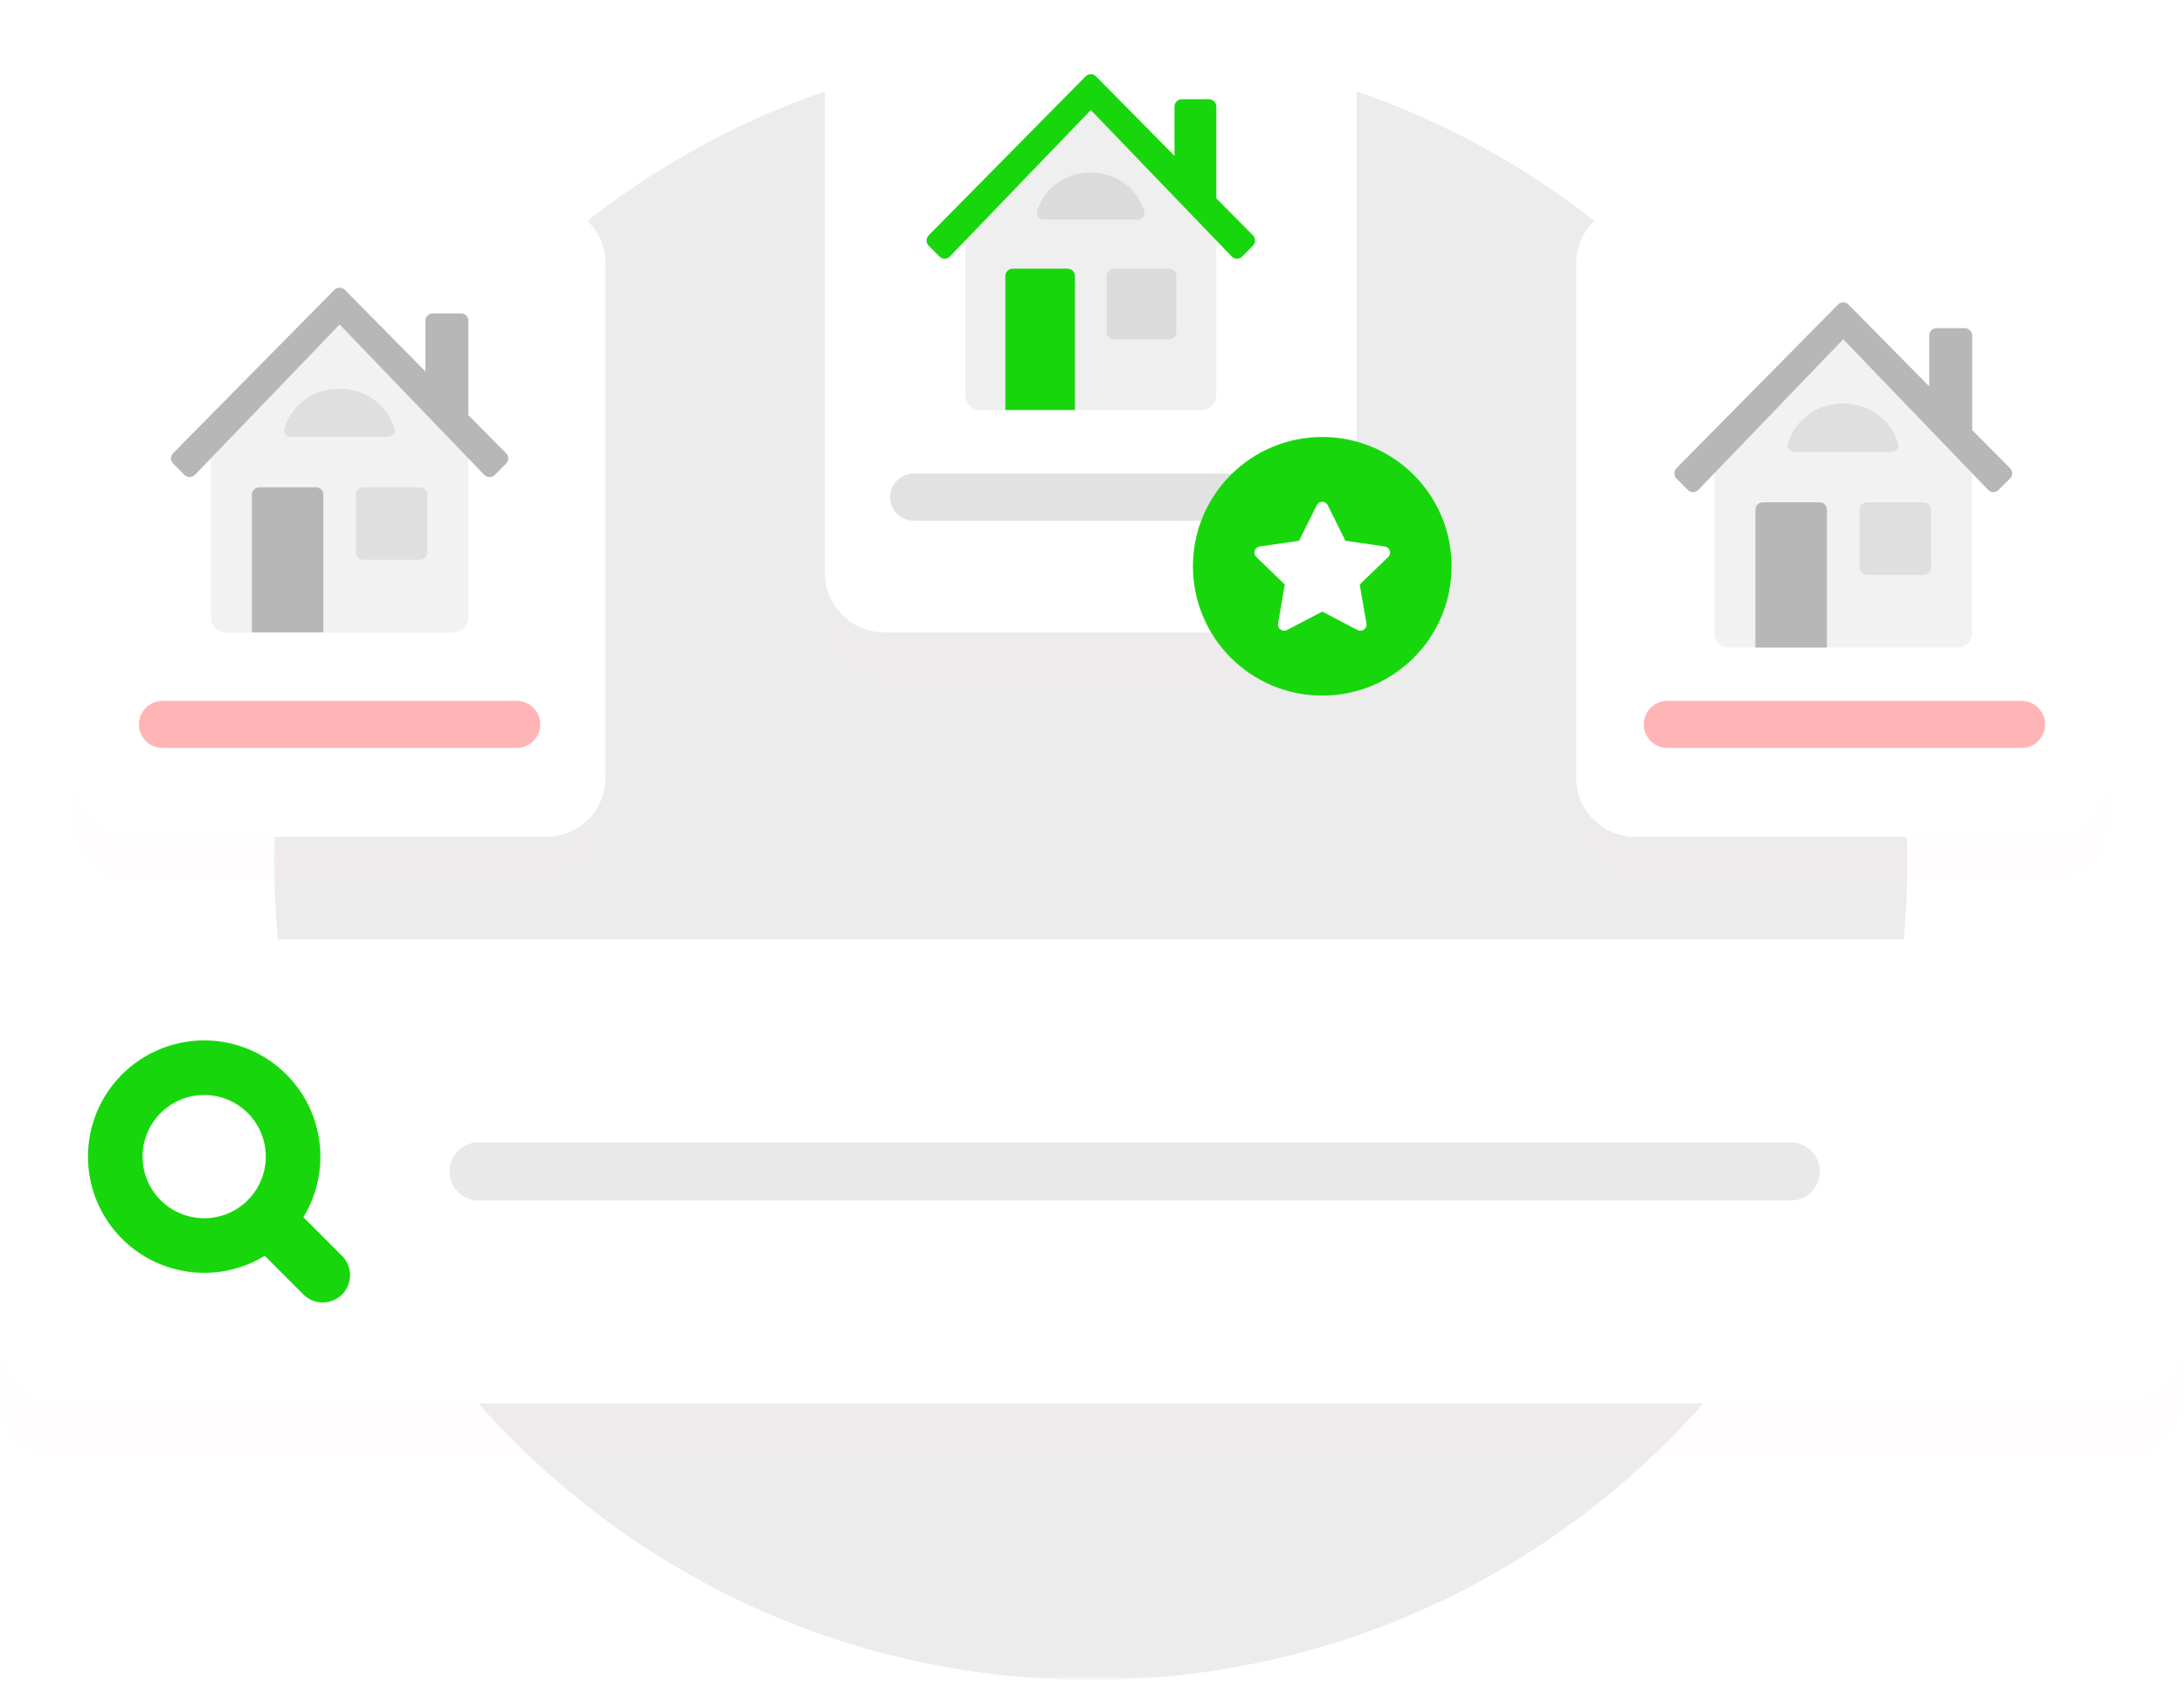 <svg width="200" height="155" viewBox="0 0 200 155" fill="none" xmlns="http://www.w3.org/2000/svg">
<mask id="mask0_5_409" style="mask-type:luminance" maskUnits="userSpaceOnUse" x="0" y="0" width="200" height="155">
<path d="M200 0H0V154.054H200V0Z" fill="white"/>
</mask>
<g mask="url(#mask0_5_409)">
<mask id="mask1_5_409" style="mask-type:luminance" maskUnits="userSpaceOnUse" x="0" y="0" width="200" height="155">
<path d="M200 0H0V154.054H200V0Z" fill="white"/>
</mask>
<g mask="url(#mask1_5_409)">
<path d="M99.892 153.843C141.183 153.843 174.656 120.37 174.656 79.08C174.656 37.789 141.183 4.316 99.892 4.316C58.602 4.316 25.129 37.789 25.129 79.08C25.129 120.37 58.602 153.843 99.892 153.843Z" fill="#B7B7B7" fill-opacity="0.25"/>
<g filter="url(#filter0_d_5_409)">
<path d="M194.379 86.03H5.405C2.42 86.03 0 88.45 0 91.435V123.118C0 126.103 2.42 128.524 5.405 128.524H194.379C197.364 128.524 199.784 126.103 199.784 123.118V91.435C199.784 88.45 197.364 86.03 194.379 86.03Z" fill="#FF0000" fill-opacity="0.01"/>
</g>
<path d="M194.379 86.03H5.405C2.42 86.03 0 88.45 0 91.435V123.118C0 126.103 2.42 128.524 5.405 128.524H194.379C197.364 128.524 199.784 126.103 199.784 123.118V91.435C199.784 88.45 197.364 86.03 194.379 86.03Z" fill="white"/>
<path d="M24.805 112.026L29.555 116.777" stroke="#17D70C" stroke-width="5" stroke-linecap="round" stroke-linejoin="round"/>
<path d="M10.555 105.919C10.555 106.988 10.765 108.047 11.175 109.035C11.584 110.024 12.184 110.921 12.94 111.677C13.696 112.434 14.594 113.033 15.582 113.443C16.57 113.852 17.629 114.062 18.698 114.062C19.767 114.062 20.826 113.852 21.814 113.443C22.802 113.033 23.7 112.434 24.456 111.677C25.212 110.921 25.812 110.024 26.221 109.035C26.63 108.047 26.841 106.988 26.841 105.919C26.841 103.759 25.983 101.688 24.456 100.161C22.929 98.634 20.858 97.776 18.698 97.776C16.538 97.776 14.467 98.634 12.94 100.161C11.413 101.688 10.555 103.759 10.555 105.919Z" stroke="#17D70C" stroke-width="5" stroke-linecap="round" stroke-linejoin="round"/>
<path d="M163.993 104.616H43.824C42.354 104.616 41.163 105.807 41.163 107.277C41.163 108.746 42.354 109.938 43.824 109.938H163.993C165.463 109.938 166.654 108.746 166.654 107.277C166.654 105.807 165.463 104.616 163.993 104.616Z" fill="#E9E9E9"/>
<g filter="url(#filter1_di_5_409)">
<path d="M118.834 0H80.949C77.964 0 75.544 2.42 75.544 5.405V52.501C75.544 55.487 77.964 57.907 80.949 57.907H118.834C121.82 57.907 124.24 55.487 124.24 52.501V5.405C124.24 2.42 121.82 0 118.834 0Z" fill="#FF0000" fill-opacity="0.01"/>
</g>
<path d="M118.834 0H80.949C77.964 0 75.544 2.42 75.544 5.405V52.501C75.544 55.487 77.964 57.907 80.949 57.907H118.834C121.82 57.907 124.24 55.487 124.24 52.501V5.405C124.24 2.42 121.82 0 118.834 0Z" fill="white"/>
<path opacity="0.7" d="M111.382 21.006V36.198C111.382 36.944 110.778 37.549 110.031 37.549H89.752C89.005 37.549 88.4 36.944 88.4 36.198V21.006L99.892 9.086L111.382 21.006Z" fill="#E9E9E9"/>
<path d="M92.065 37.549V25.281C92.065 24.908 92.368 24.605 92.741 24.605H97.762C98.136 24.605 98.438 24.908 98.438 25.281V37.549H92.065ZM100.372 6.997C100.108 6.729 99.674 6.729 99.41 6.997L85.041 21.552C84.781 21.816 84.782 22.242 85.045 22.504L86.031 23.491C86.298 23.758 86.733 23.754 86.995 23.481L99.891 10.076L112.787 23.481C113.049 23.754 113.484 23.758 113.752 23.491L114.737 22.505C115 22.242 115.001 21.816 114.739 21.552L111.382 18.166V9.762C111.382 9.388 111.08 9.086 110.707 9.086H108.228C107.855 9.086 107.552 9.388 107.552 9.762V14.27L100.372 6.997Z" fill="#17D70C"/>
<path opacity="0.2" d="M95.58 20.115C95.159 20.115 94.838 19.73 94.967 19.329C96.481 14.631 103.269 14.631 104.782 19.329C104.912 19.73 104.591 20.115 104.17 20.115H95.58Z" fill="#8D8D91"/>
<path opacity="0.2" d="M101.343 25.281C101.343 24.908 101.646 24.605 102.019 24.605H107.041C107.414 24.605 107.716 24.908 107.716 25.281V30.402C107.716 30.775 107.414 31.077 107.041 31.077H102.019C101.646 31.077 101.343 30.775 101.343 30.402V25.281Z" fill="#8D8D91"/>
<path opacity="0.4" d="M116.115 43.372H83.668C82.479 43.372 81.515 44.336 81.515 45.525C81.515 46.714 82.479 47.678 83.668 47.678H116.115C117.304 47.678 118.268 46.714 118.268 45.525C118.268 44.336 117.304 43.372 116.115 43.372Z" fill="#B7B7B7"/>
<path d="M121.086 63.702C127.626 63.702 132.928 58.4 132.928 51.859C132.928 45.319 127.626 40.017 121.086 40.017C114.545 40.017 109.243 45.319 109.243 51.859C109.243 58.4 114.545 63.702 121.086 63.702Z" fill="#17D70C"/>
<path d="M118.965 49.521L120.579 46.271C120.626 46.176 120.698 46.097 120.788 46.042C120.877 45.987 120.98 45.958 121.085 45.958C121.19 45.958 121.293 45.987 121.383 46.042C121.472 46.097 121.544 46.176 121.591 46.271L123.205 49.521L126.814 50.045C126.918 50.06 127.016 50.103 127.097 50.171C127.177 50.238 127.237 50.327 127.269 50.427C127.303 50.527 127.306 50.634 127.281 50.736C127.255 50.838 127.202 50.931 127.126 51.004L124.516 53.532L125.132 57.104C125.211 57.563 124.726 57.912 124.312 57.696L121.085 56.008L117.857 57.696C117.444 57.913 116.959 57.563 117.038 57.104L117.655 53.532L115.044 51.003C114.969 50.93 114.915 50.837 114.89 50.735C114.865 50.633 114.869 50.527 114.902 50.427C114.934 50.327 114.994 50.239 115.074 50.172C115.155 50.104 115.253 50.061 115.356 50.046L118.965 49.521Z" fill="white"/>
<g filter="url(#filter2_di_5_409)">
<path d="M187.627 18.725H149.742C146.757 18.725 144.336 21.145 144.336 24.13V71.226C144.336 74.212 146.757 76.632 149.742 76.632H187.627C190.612 76.632 193.032 74.212 193.032 71.226V24.13C193.032 21.145 190.612 18.725 187.627 18.725Z" fill="#FF0000" fill-opacity="0.01"/>
</g>
<path d="M187.627 18.725H149.742C146.757 18.725 144.336 21.145 144.336 24.13V71.226C144.336 74.212 146.757 76.632 149.742 76.632H187.627C190.612 76.632 193.032 74.212 193.032 71.226V24.13C193.032 21.145 190.612 18.725 187.627 18.725Z" fill="white"/>
<path opacity="0.6" d="M180.604 42.301V57.95C180.604 58.696 179.999 59.301 179.253 59.301H158.338C157.592 59.301 156.987 58.696 156.987 57.95V42.301L168.795 30.052L180.604 42.301Z" fill="#E9E9E9"/>
<path d="M160.753 59.301V46.675C160.753 46.302 161.056 46 161.429 46H166.626C166.999 46 167.302 46.302 167.302 46.675V59.301H160.753ZM169.276 27.892C169.012 27.624 168.579 27.624 168.314 27.892L153.522 42.875C153.261 43.139 153.262 43.565 153.525 43.828L154.566 44.868C154.833 45.135 155.268 45.131 155.53 44.858L168.795 31.07L182.06 44.858C182.322 45.131 182.757 45.135 183.024 44.868L184.064 43.829C184.327 43.566 184.328 43.139 184.066 42.875L180.604 39.383V30.727C180.604 30.354 180.301 30.052 179.928 30.052H177.343C176.97 30.052 176.667 30.354 176.667 30.727V35.379L169.276 27.892Z" fill="#B7B7B7"/>
<path opacity="0.31" d="M164.343 41.385C163.922 41.385 163.601 41 163.729 40.599C165.272 35.742 172.284 35.742 173.828 40.599C173.955 41 173.635 41.385 173.214 41.385H164.343Z" fill="#B7B7B7"/>
<path opacity="0.31" d="M170.287 46.675C170.287 46.302 170.59 46 170.963 46H176.161C176.534 46 176.836 46.302 176.836 46.675V51.975C176.836 52.348 176.534 52.65 176.161 52.65H170.963C170.59 52.65 170.287 52.348 170.287 51.975V46.675Z" fill="#B7B7B7"/>
<path opacity="0.3" d="M185.128 64.186H152.682C151.492 64.186 150.528 65.15 150.528 66.34C150.528 67.529 151.492 68.493 152.682 68.493H185.128C186.318 68.493 187.282 67.529 187.282 66.34C187.282 65.15 186.318 64.186 185.128 64.186Z" fill="#FF0808"/>
<g filter="url(#filter3_di_5_409)">
<path d="M50.041 18.725H12.156C9.171 18.725 6.751 21.145 6.751 24.13V71.226C6.751 74.212 9.171 76.632 12.156 76.632H50.041C53.027 76.632 55.447 74.212 55.447 71.226V24.13C55.447 21.145 53.027 18.725 50.041 18.725Z" fill="#FF0000" fill-opacity="0.01"/>
</g>
<path d="M50.041 18.725H12.156C9.171 18.725 6.751 21.145 6.751 24.13V71.226C6.751 74.212 9.171 76.632 12.156 76.632H50.041C53.027 76.632 55.447 74.212 55.447 71.226V24.13C55.447 21.145 53.027 18.725 50.041 18.725Z" fill="white"/>
<path opacity="0.6" d="M42.89 40.932V56.555C42.89 57.301 42.285 57.907 41.539 57.907H20.66C19.914 57.907 19.309 57.301 19.309 56.555V40.932L31.099 28.7L42.89 40.932Z" fill="#E9E9E9"/>
<path d="M23.07 57.907V45.3C23.07 44.927 23.372 44.625 23.745 44.625H28.933C29.306 44.625 29.609 44.927 29.609 45.3V57.907H23.07ZM31.58 26.545C31.316 26.277 30.883 26.277 30.619 26.545L15.85 41.504C15.589 41.769 15.591 42.194 15.853 42.457L16.89 43.494C17.158 43.761 17.593 43.757 17.855 43.485L31.1 29.717L44.344 43.485C44.606 43.757 45.041 43.761 45.309 43.494L46.345 42.458C46.608 42.195 46.609 41.769 46.347 41.504L42.891 38.018V29.376C42.891 29.003 42.588 28.7 42.215 28.7H39.636C39.263 28.7 38.96 29.003 38.96 29.376V34.02L31.58 26.545Z" fill="#B7B7B7"/>
<path opacity="0.31" d="M26.654 40.017C26.233 40.017 25.913 39.632 26.04 39.231C27.582 34.383 34.581 34.383 36.124 39.231C36.251 39.632 35.93 40.017 35.51 40.017H26.654Z" fill="#B7B7B7"/>
<path opacity="0.31" d="M32.59 45.301C32.59 44.928 32.892 44.625 33.265 44.625H38.453C38.826 44.625 39.129 44.928 39.129 45.301V50.59C39.129 50.963 38.826 51.266 38.453 51.266H33.265C32.892 51.266 32.59 50.963 32.59 50.59V45.301Z" fill="#B7B7B7"/>
<path opacity="0.3" d="M47.323 64.186H14.876C13.687 64.186 12.723 65.15 12.723 66.34C12.723 67.529 13.687 68.493 14.876 68.493H47.323C48.512 68.493 49.476 67.529 49.476 66.34C49.476 65.15 48.512 64.186 47.323 64.186Z" fill="#FF0808"/>
</g>
</g>
<defs>
<filter id="filter0_d_5_409" x="-19" y="72.03" width="237.784" height="80.494" filterUnits="userSpaceOnUse" color-interpolation-filters="sRGB">
<feFlood flood-opacity="0" result="BackgroundImageFix"/>
<feColorMatrix in="SourceAlpha" type="matrix" values="0 0 0 0 0 0 0 0 0 0 0 0 0 0 0 0 0 0 127 0" result="hardAlpha"/>
<feOffset dy="5"/>
<feGaussianBlur stdDeviation="9.5"/>
<feComposite in2="hardAlpha" operator="out"/>
<feColorMatrix type="matrix" values="0 0 0 0 0.132 0 0 0 0 0.132 0 0 0 0 0.138 0 0 0 0.07 0"/>
<feBlend mode="normal" in2="BackgroundImageFix" result="effect1_dropShadow_5_409"/>
<feBlend mode="normal" in="SourceGraphic" in2="effect1_dropShadow_5_409" result="shape"/>
</filter>
<filter id="filter1_di_5_409" x="70.544" y="-5" width="58.696" height="67.907" filterUnits="userSpaceOnUse" color-interpolation-filters="sRGB">
<feFlood flood-opacity="0" result="BackgroundImageFix"/>
<feColorMatrix in="SourceAlpha" type="matrix" values="0 0 0 0 0 0 0 0 0 0 0 0 0 0 0 0 0 0 127 0" result="hardAlpha"/>
<feOffset/>
<feGaussianBlur stdDeviation="2.5"/>
<feComposite in2="hardAlpha" operator="out"/>
<feColorMatrix type="matrix" values="0 0 0 0 0 0 0 0 0 0 0 0 0 0 0 0 0 0 0.05 0"/>
<feBlend mode="normal" in2="BackgroundImageFix" result="effect1_dropShadow_5_409"/>
<feBlend mode="normal" in="SourceGraphic" in2="effect1_dropShadow_5_409" result="shape"/>
<feColorMatrix in="SourceAlpha" type="matrix" values="0 0 0 0 0 0 0 0 0 0 0 0 0 0 0 0 0 0 127 0" result="hardAlpha"/>
<feOffset dy="5"/>
<feGaussianBlur stdDeviation="9.5"/>
<feComposite in2="hardAlpha" operator="arithmetic" k2="-1" k3="1"/>
<feColorMatrix type="matrix" values="0 0 0 0 0.132 0 0 0 0 0.132 0 0 0 0 0.138 0 0 0 0.07 0"/>
<feBlend mode="normal" in2="shape" result="effect2_innerShadow_5_409"/>
</filter>
<filter id="filter2_di_5_409" x="138.336" y="12.725" width="60.696" height="69.907" filterUnits="userSpaceOnUse" color-interpolation-filters="sRGB">
<feFlood flood-opacity="0" result="BackgroundImageFix"/>
<feColorMatrix in="SourceAlpha" type="matrix" values="0 0 0 0 0 0 0 0 0 0 0 0 0 0 0 0 0 0 127 0" result="hardAlpha"/>
<feOffset/>
<feGaussianBlur stdDeviation="3"/>
<feComposite in2="hardAlpha" operator="out"/>
<feColorMatrix type="matrix" values="0 0 0 0 0 0 0 0 0 0 0 0 0 0 0 0 0 0 0.04 0"/>
<feBlend mode="normal" in2="BackgroundImageFix" result="effect1_dropShadow_5_409"/>
<feBlend mode="normal" in="SourceGraphic" in2="effect1_dropShadow_5_409" result="shape"/>
<feColorMatrix in="SourceAlpha" type="matrix" values="0 0 0 0 0 0 0 0 0 0 0 0 0 0 0 0 0 0 127 0" result="hardAlpha"/>
<feOffset dy="4"/>
<feGaussianBlur stdDeviation="7"/>
<feComposite in2="hardAlpha" operator="arithmetic" k2="-1" k3="1"/>
<feColorMatrix type="matrix" values="0 0 0 0 0.132 0 0 0 0 0.132 0 0 0 0 0.138 0 0 0 0.04 0"/>
<feBlend mode="normal" in2="shape" result="effect2_innerShadow_5_409"/>
</filter>
<filter id="filter3_di_5_409" x="0.751" y="12.725" width="60.696" height="69.907" filterUnits="userSpaceOnUse" color-interpolation-filters="sRGB">
<feFlood flood-opacity="0" result="BackgroundImageFix"/>
<feColorMatrix in="SourceAlpha" type="matrix" values="0 0 0 0 0 0 0 0 0 0 0 0 0 0 0 0 0 0 127 0" result="hardAlpha"/>
<feOffset/>
<feGaussianBlur stdDeviation="3"/>
<feComposite in2="hardAlpha" operator="out"/>
<feColorMatrix type="matrix" values="0 0 0 0 0 0 0 0 0 0 0 0 0 0 0 0 0 0 0.04 0"/>
<feBlend mode="normal" in2="BackgroundImageFix" result="effect1_dropShadow_5_409"/>
<feBlend mode="normal" in="SourceGraphic" in2="effect1_dropShadow_5_409" result="shape"/>
<feColorMatrix in="SourceAlpha" type="matrix" values="0 0 0 0 0 0 0 0 0 0 0 0 0 0 0 0 0 0 127 0" result="hardAlpha"/>
<feOffset dy="4"/>
<feGaussianBlur stdDeviation="7"/>
<feComposite in2="hardAlpha" operator="arithmetic" k2="-1" k3="1"/>
<feColorMatrix type="matrix" values="0 0 0 0 0.132 0 0 0 0 0.132 0 0 0 0 0.138 0 0 0 0.04 0"/>
<feBlend mode="normal" in2="shape" result="effect2_innerShadow_5_409"/>
</filter>
</defs>
</svg>
